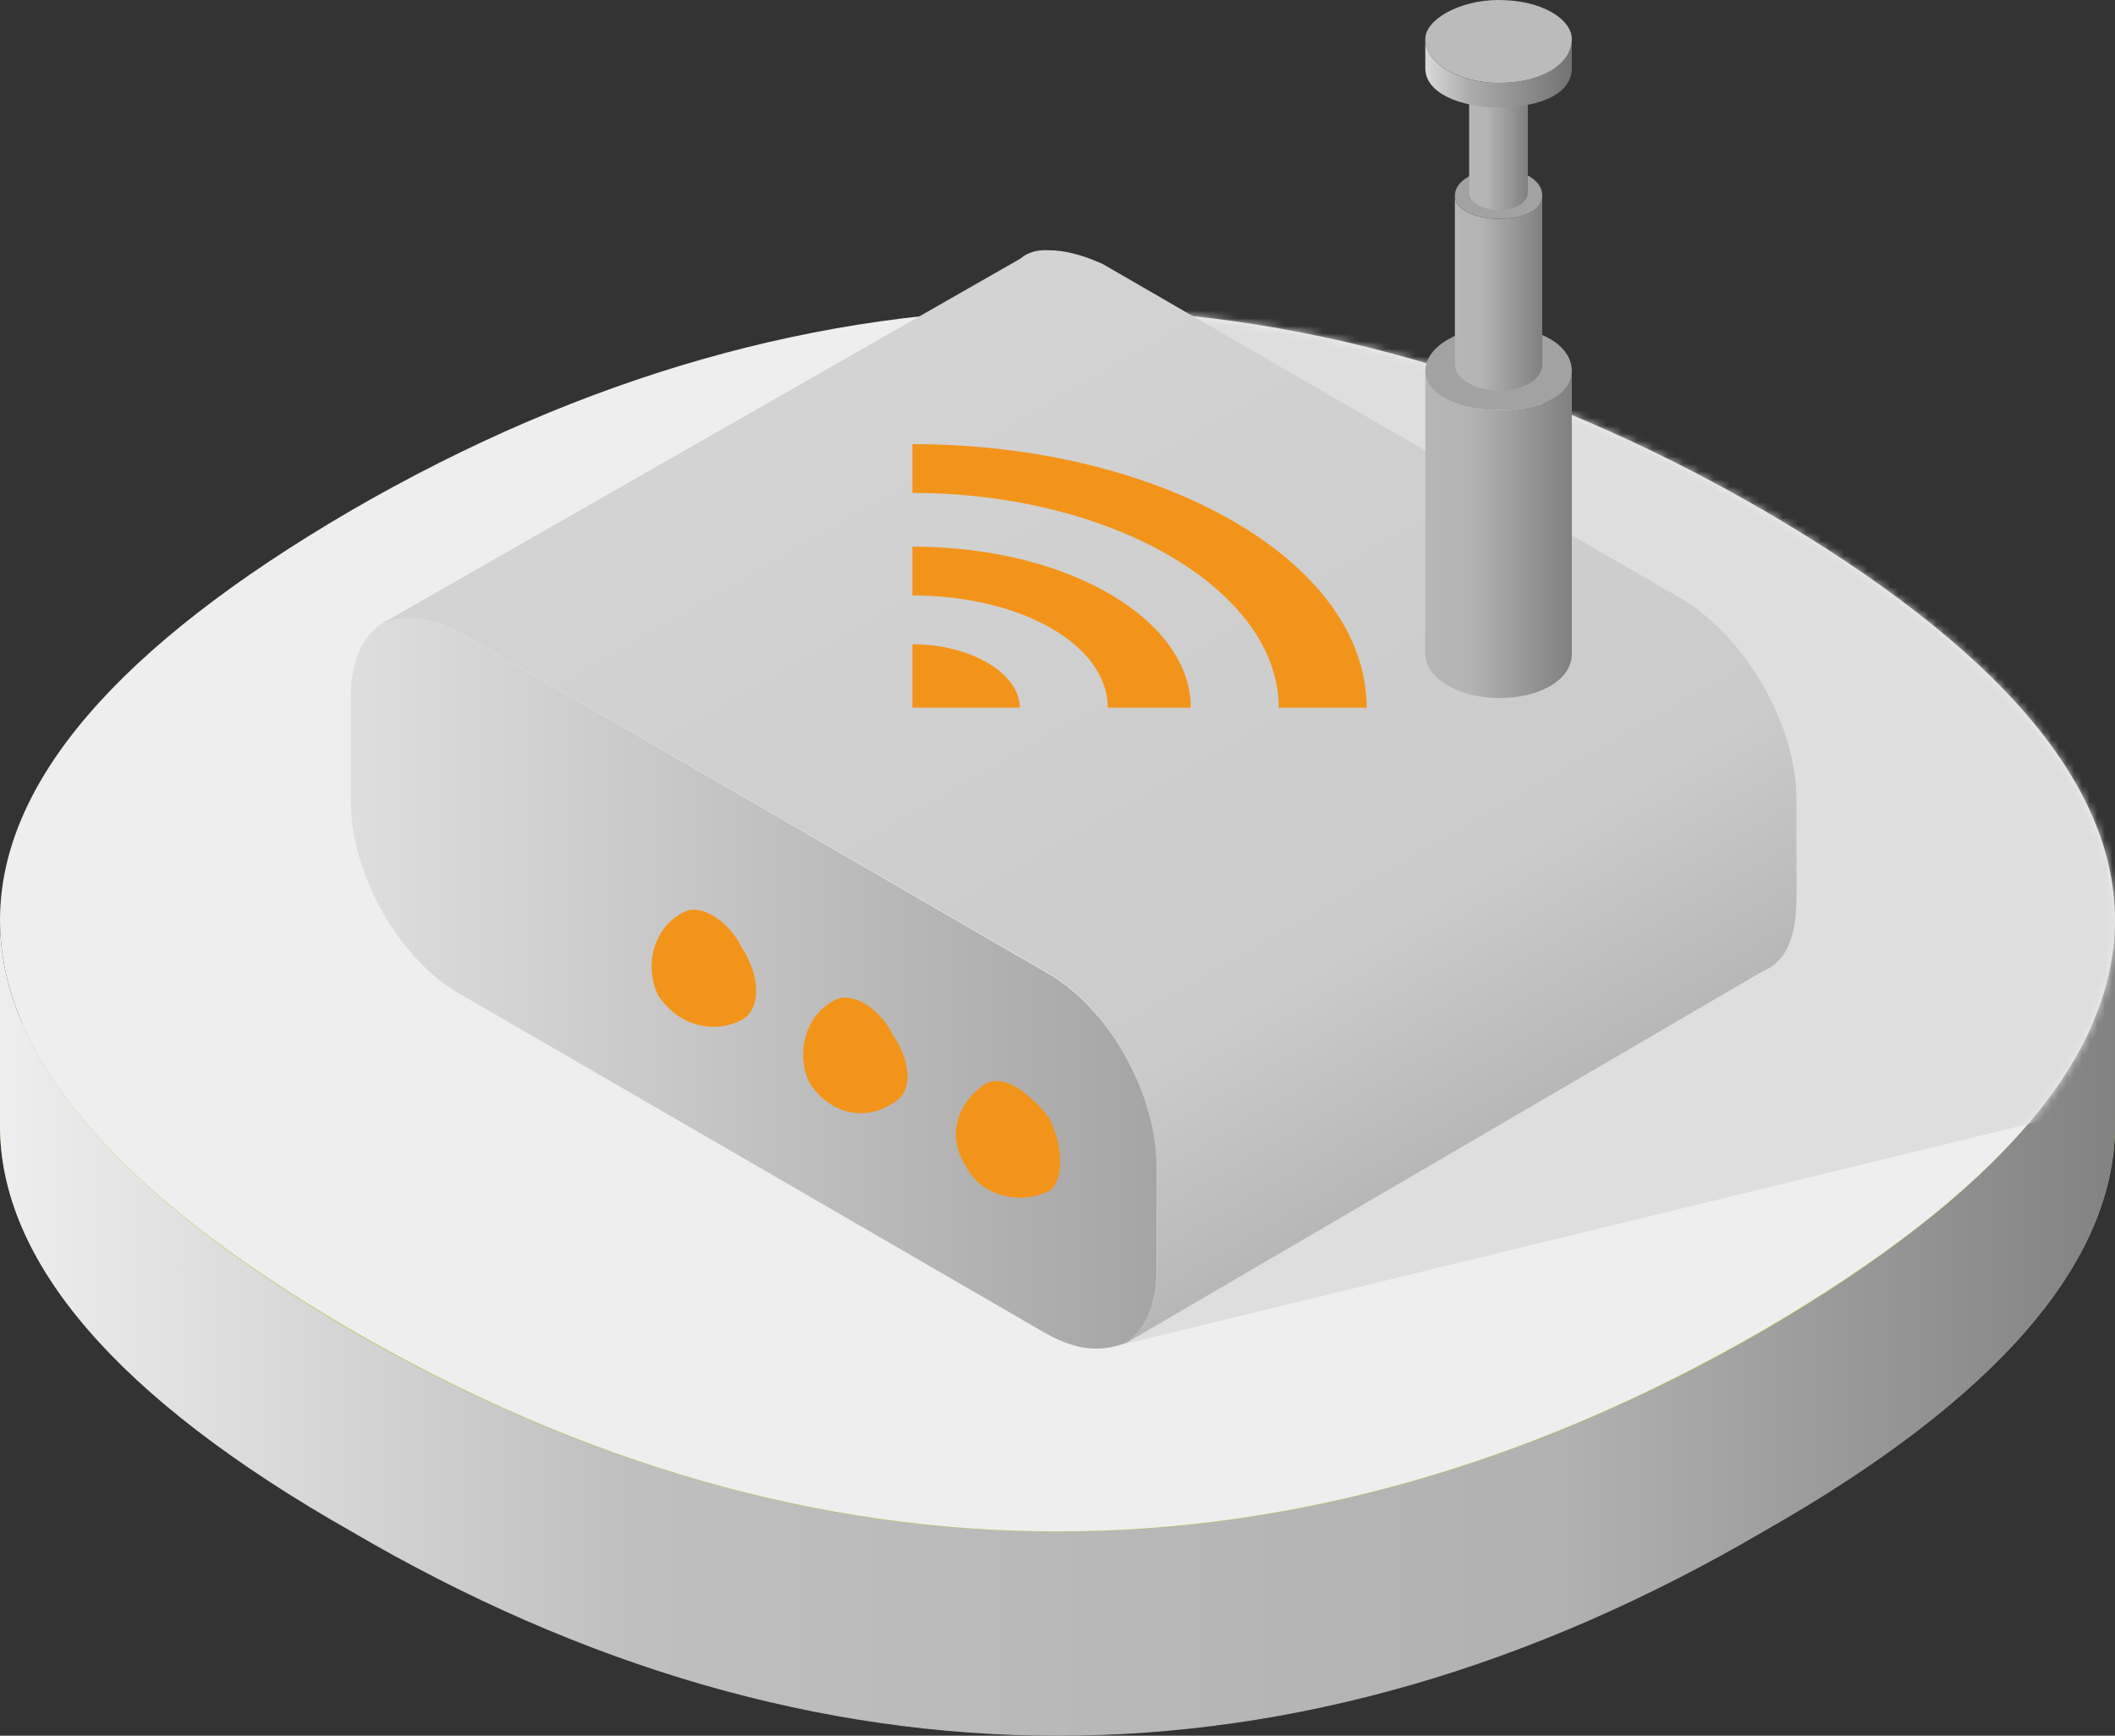 <svg xmlns="http://www.w3.org/2000/svg" width="275.792" height="226.336" fill="none"><rect width="100%" height="100%" fill="#333333" stroke="none"/><path fill="#a1cd3d" d="M229.933 93.254c-60.508-35.005-123.564-35.005-184.072 0-30.573 17.82-45.86 35.64-45.86 53.463 0 17.82 15.287 35.64 45.86 52.825 60.508 35.643 123.564 35.643 184.072 0 30.572-17.185 45.859-35.005 45.859-52.825 0-17.823-15.287-35.643-45.859-53.463z"/><path fill="url(#a)" d="M230.009 173.492c-60.674 35-123.554 35-184.228 0C15.169 155.579 0 137.666 0 120.028v26.732c0 17.638 15.168 35.551 45.781 52.913 60.674 35.551 123.554 35.551 184.228 0 30.612-17.362 45.781-35.275 45.781-52.913v-26.732c0 17.638-15.169 35.551-45.781 53.464z" style="fill:url(#a)"/><path fill="#eee" d="M229.933 66.52c-60.508-35.006-123.564-35.006-184.072 0C15.289 84.34.001 102.16.001 119.981c0 17.821 15.287 35.641 45.86 53.461 60.508 35.007 123.564 35.007 184.072 0 30.572-17.82 45.859-35.64 45.859-53.461 0-17.822-15.287-35.642-45.859-53.463z"/><mask id="b" width="276" height="160" x="0" y="40" maskUnits="userSpaceOnUse"><path fill="#fff" d="M45.86 66.602C15.287 84.422 0 102.243 0 120.063c0 17.823 15.288 35.643 45.86 53.463 60.507 35.005 123.563 35.005 184.071 0 30.572-17.82 45.861-35.64 45.861-53.463 0-17.82-15.289-35.64-45.861-53.46-30.255-17.505-61.146-26.255-92.037-26.255-30.889 0-61.78 8.75-92.035 26.254z"/></mask><g mask="url(#b)" transform="translate(-.001)"><path fill="#dedede" fill-rule="evenodd" d="M297.776 27.902H137.894l7.528 147.663 169.207-41.207z" clip-rule="evenodd"/></g><path fill="url(#c)" d="M133.052 33.73 49.565 81.441c3.183-1.236 6.322-1.25 10.778 1.274l75.859 43.874c8.296 4.501 14.628 15.979 14.624 25.568l.045 13.307c-.075 4.537-1.285 7.632-3.9 9.59l82.807-48.368c3.183-1.237 4.44-4.508 4.48-9.625l-.01-12.727c.069-9.478-6.376-20.89-14.595-26.036l-75.859-43.874c-2.629-1.18-4.935-1.797-7.028-1.788-1.401-.09-2.72.221-3.714 1.094z" style="fill:url(#c)"/><path fill="url(#d)" d="M136.168 173.752c4.457 2.545 7.643 2.545 10.828 1.274 2.547-1.91 3.822-5.093 3.822-9.547v-13.366c0-9.547-6.371-21.003-14.65-25.458L60.374 82.739c-4.46-2.547-7.644-2.547-10.829-1.273-2.547 1.909-3.821 5.092-3.821 9.546v13.366c0 9.547 6.368 21.004 14.65 25.458z" style="fill:url(#d)"/><path fill="#f3941a" d="M89.035 119.015c-3.823 1.909-5.095 7.001-3.183 10.821 2.547 3.821 7.007 5.091 10.826 3.184 2.549-1.271 2.548-5.727-.002-9.547-1.51-3.022-4.218-4.849-6.231-4.85-.53 0-1.011.128-1.41.392zm19.754 11.459c-3.821 1.908-5.095 6.999-3.184 10.818 2.55 3.819 7.008 5.094 10.827 2.549 2.548-1.273 2.548-5.092-.002-8.914-1.51-3.02-4.218-4.845-6.229-4.848-.533 0-1.014.128-1.412.395zm19.734 10.823c-3.821 2.547-5.095 7.001-2.545 10.821 1.91 3.816 7.004 5.09 10.827 3.184 1.91-1.273 1.909-5.727-.003-9.547-2.087-2.61-4.605-4.791-6.848-4.793a3.15 3.15 0 0 0-1.431.335z"/><path fill="url(#e)" d="M195.409 53.462c-5.101 0-9.554-1.91-9.554-5.098v36.927c0 3.17 4.453 5.728 9.554 5.728 5.733 0 9.554-2.558 9.554-5.728V48.364c0 3.189-3.821 5.098-9.554 5.098z" style="fill:url(#e)"/><path fill="#a2a2a2" d="M195.409 53.465c-5.096 0-9.554-1.91-9.554-5.092 0-3.181 4.458-5.728 9.554-5.728 5.733 0 9.554 2.547 9.554 5.728 0 3.183-3.821 5.092-9.554 5.092z"/><path fill="url(#f)" d="M195.41 28.525c-3.042 0-5.697-1.139-5.697-3.04v22.021c0 1.89 2.655 3.416 5.697 3.416 3.419 0 5.698-1.526 5.698-3.416V25.485c0 1.901-2.279 3.04-5.698 3.04z" style="fill:url(#f)"/><path fill="#a2a2a2" d="M195.409 28.527c-3.039 0-5.697-1.139-5.697-3.037 0-1.897 2.658-3.416 5.697-3.416 3.419 0 5.698 1.52 5.698 3.416 0 1.898-2.279 3.037-5.698 3.037z"/><path fill="url(#g)" d="M195.4 12.361c-2.042 0-3.825-.764-3.825-2.04v14.784c0 1.27 1.783 2.293 3.825 2.293 2.295 0 3.825-1.024 3.825-2.293V10.32c0 1.277-1.53 2.041-3.825 2.041z" style="fill:url(#g)"/><path fill="url(#h)" d="M195.409 10.826c-5.101 0-9.554-2.558-9.554-5.728v3.82c0 3.169 4.453 5.078 9.554 5.078 5.733 0 9.554-1.91 9.554-5.079V5.098c0 3.17-3.821 5.728-9.554 5.728z" style="fill:url(#h)"/><path fill="#bbb" d="M195.409 10.82c-5.096 0-9.554-2.545-9.554-5.728 0-2.545 4.458-5.092 9.554-5.092 5.733 0 9.554 2.547 9.554 5.092 0 3.183-3.821 5.729-9.554 5.729z"/><path fill="#f3941a" d="M118.974 57.914v6.364c26.115 0 47.77 12.73 47.77 28.007h11.464c0-19.096-26.751-34.37-59.234-34.37z"/><path fill="#f3941a" d="M118.974 71.281v6.364c14.012 0 25.476 6.366 25.476 14.64h10.829c0-11.457-15.923-21.004-36.305-21.004zm0 12.727v8.273h14.012c0-4.454-6.369-8.273-14.012-8.273z"/><defs><linearGradient id="a" x1=".001" x2="275.791" y1="173.125" y2="173.125" gradientTransform="translate(-.001)" gradientUnits="userSpaceOnUse"><stop stop-color="#EEE"/><stop offset=".3" stop-color="#BFBFBF"/><stop offset=".74" stop-color="#B1B1B1"/><stop offset="1" stop-color="#828282"/></linearGradient><linearGradient id="c" x1="115.452" x2="180.291" y1="43.434" y2="155.833" gradientTransform="translate(-.001)" gradientUnits="userSpaceOnUse"><stop stop-color="#D3D3D3"/><stop offset=".77" stop-color="#CBCBCB"/><stop offset="1" stop-color="#B7B7B7"/></linearGradient><linearGradient id="d" x1="45.725" x2="150.819" y1="128.245" y2="128.245" gradientTransform="translate(-.001)" gradientUnits="userSpaceOnUse"><stop stop-color="#DEDEDE"/><stop offset="1" stop-color="#A5A5A5"/></linearGradient><linearGradient id="e" x1="185.856" x2="204.964" y1="69.692" y2="69.692" gradientTransform="translate(-.001)" gradientUnits="userSpaceOnUse"><stop stop-color="#B6B6B6"/><stop offset=".3" stop-color="#B4B4B4"/><stop offset="1" stop-color="gray"/></linearGradient><linearGradient id="f" x1="189.714" x2="201.109" y1="38.203" y2="38.203" gradientTransform="translate(-.001)" gradientUnits="userSpaceOnUse"><stop stop-color="#B6B6B6"/><stop offset=".3" stop-color="#B4B4B4"/><stop offset="1" stop-color="gray"/></linearGradient><linearGradient id="g" x1="191.576" x2="199.226" y1="18.859" y2="18.859" gradientTransform="translate(-.001)" gradientUnits="userSpaceOnUse"><stop stop-color="#B6B6B6"/><stop offset=".3" stop-color="#B4B4B4"/><stop offset="1" stop-color="gray"/></linearGradient><linearGradient id="h" x1="185.856" x2="204.964" y1="9.546" y2="9.546" gradientTransform="translate(-.001)" gradientUnits="userSpaceOnUse"><stop stop-color="#D9D9D9"/><stop offset=".3" stop-color="#ACACAC"/><stop offset="1" stop-color="#727272"/></linearGradient></defs></svg>